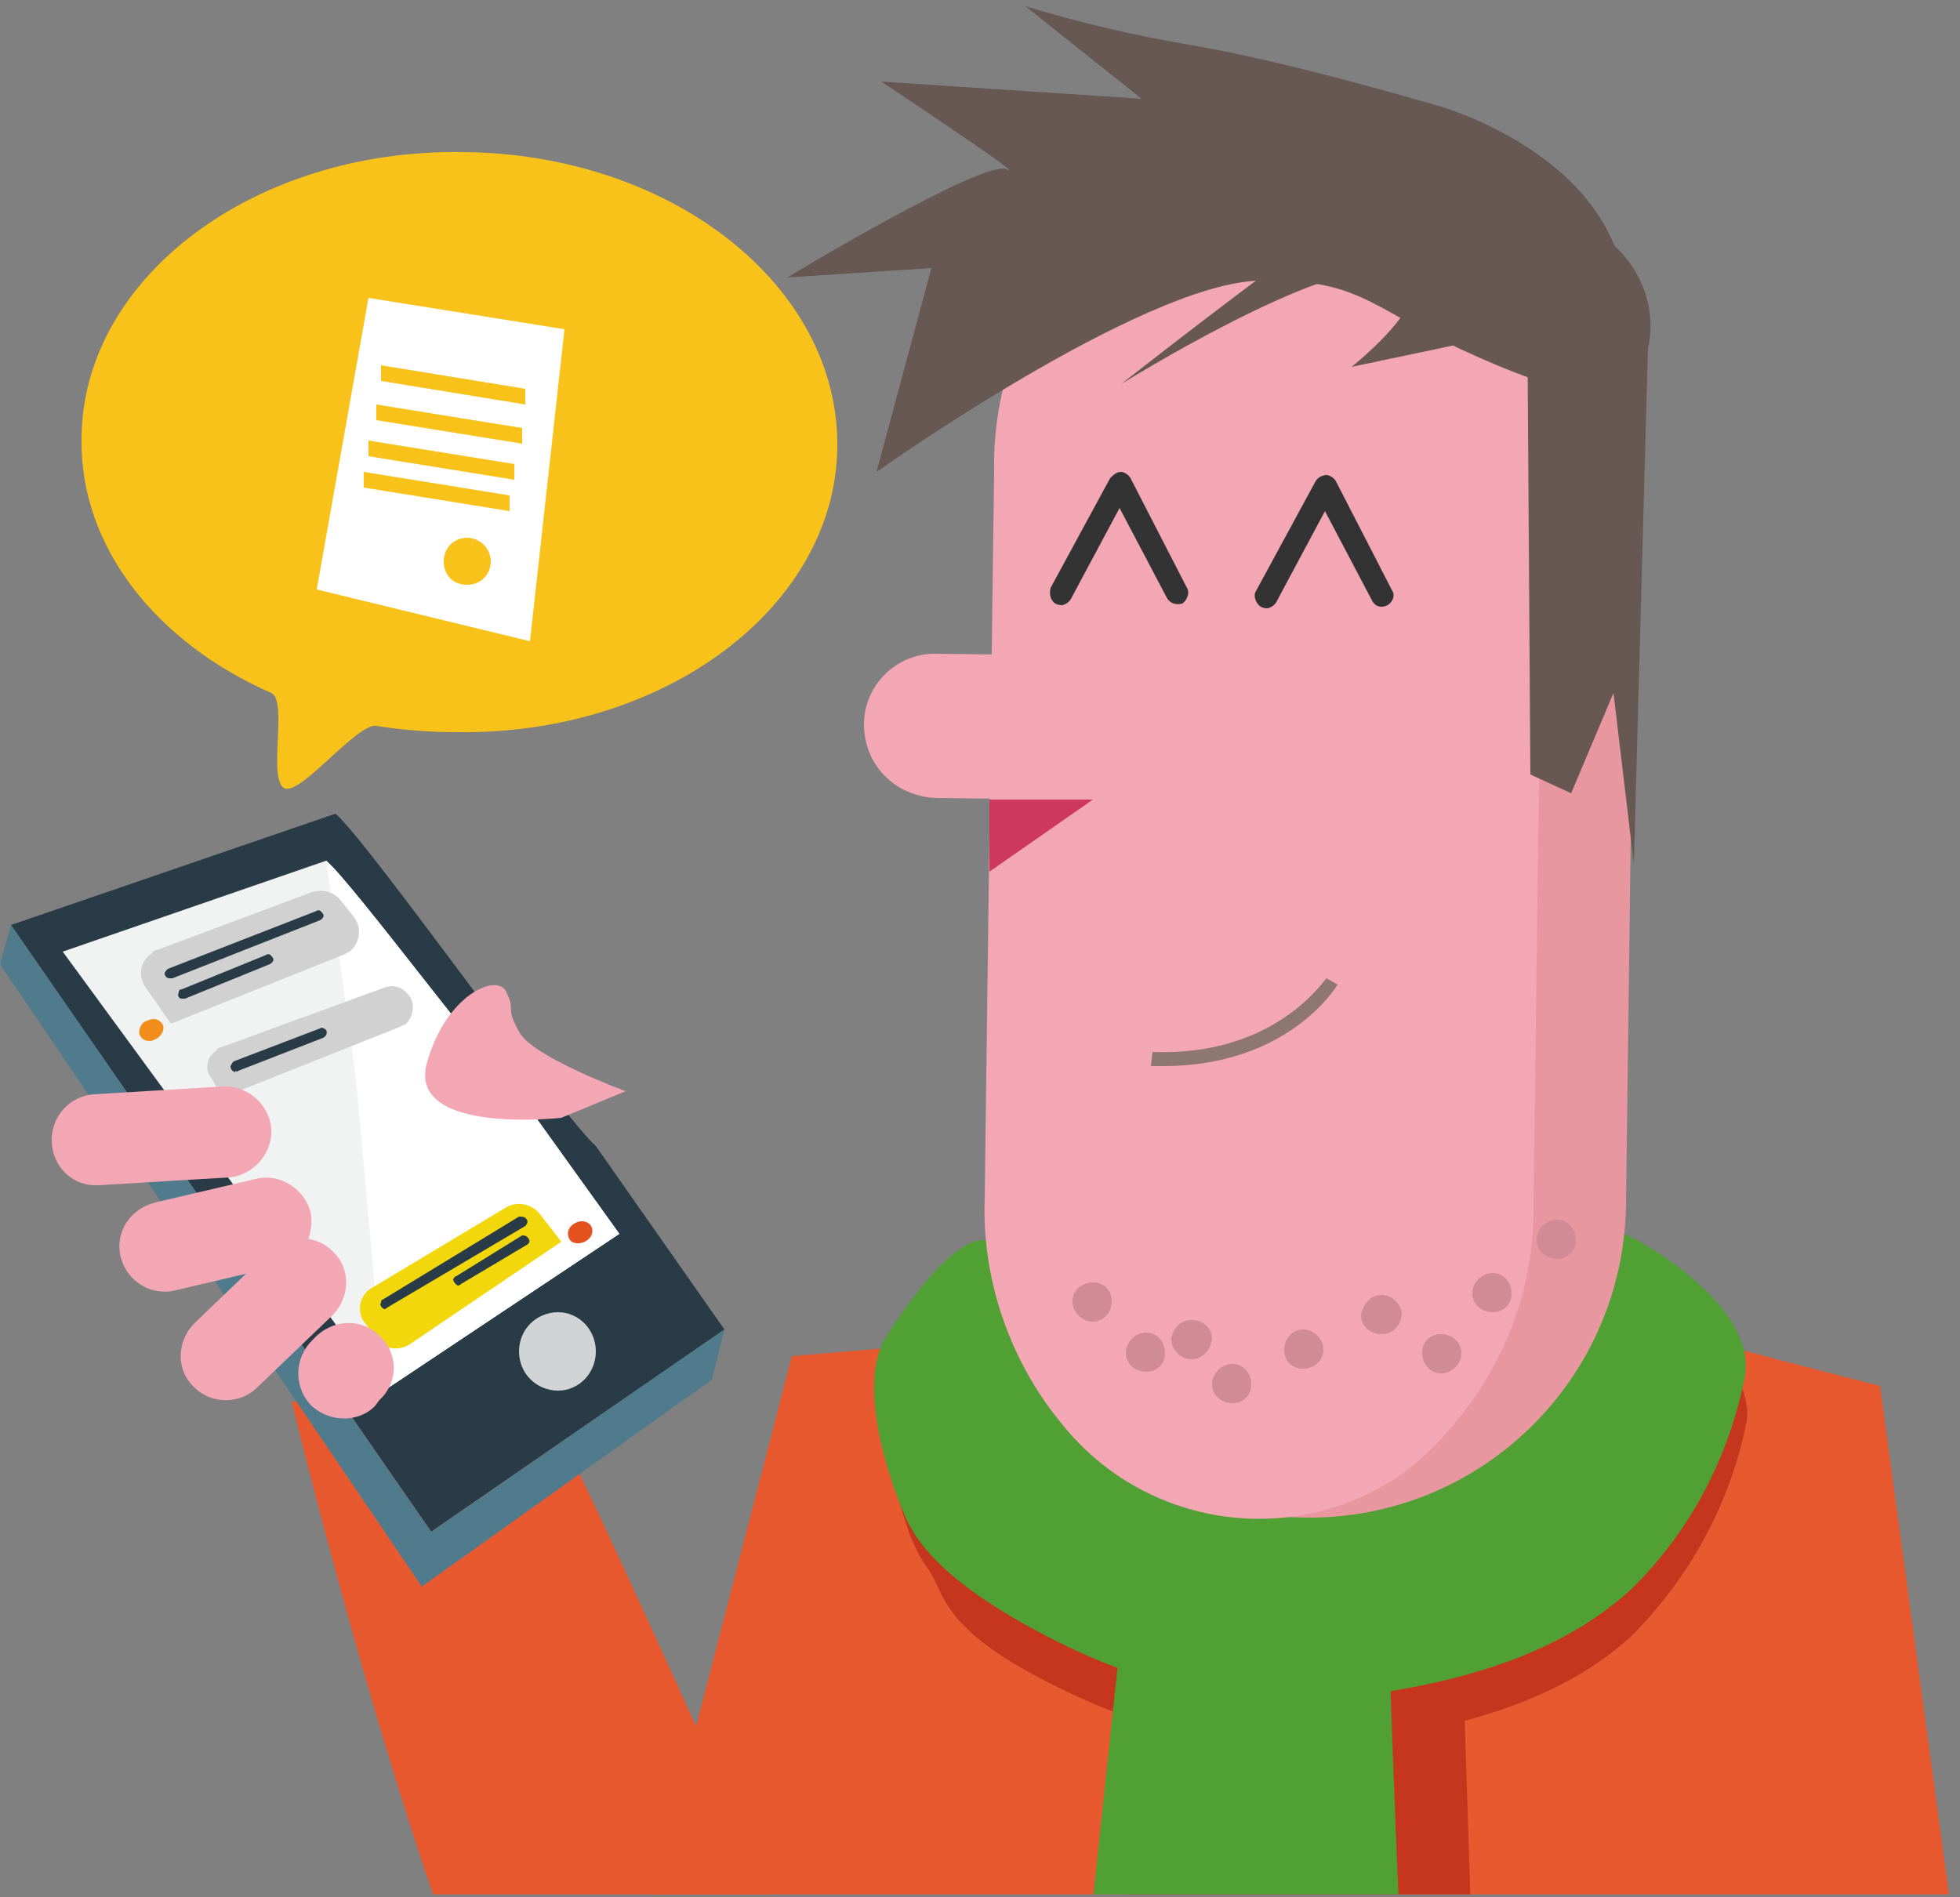 <svg version="1.2" xmlns="http://www.w3.org/2000/svg" viewBox="0 0 125 121" width="125" height="121"><rect x="0" y="0" width="125" height="121" fill="#808080" stroke="none"/><defs><clipPath clipPathUnits="userSpaceOnUse" id="cp1"><path d="m-10.8-3.73h165.45v124.56h-165.45z"/></clipPath></defs><style>.a{fill:#3b3b3b}.b{fill:#e9592f}.c{fill:none;stroke:#8d7770;stroke-width:1.1}.d{fill:#293b46}.e{fill:#f1f2f2}.f{fill:#fff}.g{fill:#d0d1d0}.h{fill:#f1d70c}.i{fill:#e45220}.j{fill:#d0d4d4}.k{fill:#507b8d}.l{fill:#f18d1b}.m{fill:#f3a6b4}.n{fill:#c6361f}.o{fill:#51a033}.p{fill:#d18b95}.q{fill:#e897a1}.r{fill:#333}.s{fill:#ce3760}.t{fill:#685853}.u{fill:#8d7770}.v{fill:#f9c21b}</style><g clip-path="url(#cp1)"><path class="a" d="m114.5 120.1h-0.1q0 0 0 0.1 0 0 0 0.1 0 0 0 0.1-0.1 0 0 0.1 0 0.1 0.1 0.1 0 0 0.1-0.1c0 0 0-0.1 0-0.1q0 0 0.1-0.1 0-0.1 0-0.2 0 0 0.1-0.1 0 0 0.1 0 0-0.1 0.1-0.1 0.1 0 0.1 0.1 0.1 0 0.1 0.1 0.1 0 0.1 0.1 0 0.1 0 0.1 0 0.2-0.1 0.3 0 0.1-0.1 0.2l-0.1-0.1v-0.1c0 0 0.1 0 0.1 0q0-0.1 0-0.2 0 0 0-0.1 0-0.1 0-0.1-0.1-0.1-0.1-0.1-0.1 0-0.1 0 0 0.1 0 0.1-0.1 0-0.1 0.1 0 0 0 0.1 0 0.1-0.1 0.1 0 0.1 0 0.1-0.1 0.1-0.1 0.1 0 0-0.1 0-0.1 0-0.1 0-0.1 0-0.1-0.1-0.1 0-0.1-0.1 0-0.1 0-0.2 0-0.1 0-0.2 0 0 0.1-0.1l0.1 0.1z"/><path class="a" d="m115.1 119.5c0 0 0.1 0 0.1-0.1q0 0 0-0.1 0-0.1 0-0.1-0.1 0-0.1-0.1-0.1 0-0.1 0-0.1 0-0.2 0h-0.5v-0.2h0.5q0.1 0 0.2 0 0.1 0.1 0.2 0.1 0.1 0 0.1 0.1 0.1 0.1 0.1 0.2 0 0.1-0.1 0.2h-0.2z"/><path class="a" d="m115.2 118h0.1v0.7h-1.1v-0.7h0.2v0.5h0.3v-0.4h0.1v0.4h0.4c0 0 0-0.5 0-0.5z"/><path class="a" d="m114.4 117v0.4h0.9v0.1h-0.9v0.4h-0.2v-0.9z"/><path class="a" d="m115.2 116.1h0.1v0.8h-1.1v-0.8h0.2v0.6h0.3v-0.5h0.1v0.5h0.4z"/><path fill-rule="evenodd" class="a" d="m115.3 115.9zm-1.1 0v-0.5c0 0 0 0 0.1-0.1q0 0 0.1-0.1 0 0 0.1-0.1 0 0 0.1 0 0 0 0.1 0 0 0.1 0.1 0.1 0 0 0.1 0.1 0 0 0 0l0.4-0.2v0.2l-0.4 0.2v0.3h0.4v0.1zm0.6-0.2v-0.3h-0.1v-0.1h-0.1c0 0 0 0 0 0q-0.1 0-0.1 0h-0.1v0.1 0.3z"/><path class="a" d="m114.5 113.9h-0.1q0 0.1 0 0.1 0 0.1 0 0.2-0.1 0.1 0 0.2 0 0 0.1 0 0 0 0.1 0v-0.1c0 0 0 0 0 0q0-0.1 0.1-0.2 0 0 0-0.1 0-0.1 0.1-0.1 0-0.1 0.1-0.1 0 0 0.1 0 0.1 0 0.1 0 0.1 0.1 0.1 0.1 0.1 0.1 0.1 0.1 0 0.1 0 0.2 0 0.1-0.1 0.2 0 0.1-0.1 0.2l-0.1-0.1c0 0 0.1-0.1 0.1-0.1q0-0.1 0-0.1 0-0.1 0-0.1 0-0.1 0-0.2-0.1-0.1-0.2 0 0 0 0 0-0.1 0.1-0.1 0.1 0 0.1 0 0.1 0 0.1-0.1 0.2 0 0 0 0.1-0.1 0-0.1 0 0 0.1-0.1 0.1-0.1 0-0.2-0.1 0 0 0 0-0.1-0.1-0.1-0.2-0.1-0.1 0-0.3 0-0.1 0.1-0.2l0.1 0.1z"/><path class="a" d="m115.2 113.2c0 0 0-0.1-0.1-0.2q0 0-0.1-0.1 0 0-0.1 0-0.1 0-0.1 0h-0.6v-0.2h0.6q0.1 0 0.2 0 0.1 0.1 0.2 0.1 0 0.1 0.1 0.2 0.1 0.2 0 0.4-0.1 0.1-0.1 0.1-0.1 0.1-0.2 0.1-0.1 0-0.2 0h-0.6v-0.1h0.6c0 0 0.1 0 0.1-0.1q0.1 0 0.1 0 0.1 0 0.1-0.1 0.1-0.1 0.1-0.1z"/><path fill-rule="evenodd" class="a" d="m115.3 112.5h-1.1v-0.5c0 0 0-0.1 0.1-0.1q0-0.1 0-0.1 0.1-0.1 0.2-0.1 0 0 0.1 0 0.1 0 0.2 0 0 0.1 0 0.1 0.1 0.1 0.1 0.1l0.4-0.2v0.1l-0.4 0.3v0.2h0.4zm-0.5-0.4v-0.1l-0.1-0.1c0 0-0.1 0-0.1 0q-0.1 0-0.1 0l-0.1 0.1v0.1 0.3h0.4z"/><path class="a" d="m115.3 111.1h-1.1v-0.2h1v-0.6h0.1z"/><path fill-rule="evenodd" class="a" d="m114.2 109.9v-0.2l1.1-0.4v0.2l-0.3 0.1v0.4l0.3 0.1v0.2zm0.7-0.2l-0.5 0.1 0.5 0.2z"/><path class="a" d="m114.2 108.8l0.9-0.3-0.9-0.3v-0.2l1.1 0.4v0.2l-1.1 0.4z"/><path fill-rule="evenodd" class="a" d="m115.3 107.5q0 0.1 0 0.2-0.1 0.1-0.2 0.1 0 0.1-0.1 0.1-0.1 0.1-0.2 0.1-0.1 0-0.2-0.1-0.1 0-0.2-0.1-0.1 0-0.1-0.1-0.1-0.3 0-0.5 0-0.1 0.1-0.1 0.1-0.1 0.2-0.1 0.1-0.1 0.2-0.1 0.2 0 0.4 0.2 0 0 0.1 0.1 0 0.1 0 0.3zm-0.5 0.3q0 0 0.1 0 0.1 0 0.1-0.1 0.1 0 0.1-0.1 0.1-0.1 0.1-0.1 0-0.1-0.1-0.2 0-0.1-0.1-0.1 0 0-0.1-0.1-0.1 0-0.1 0-0.1 0-0.2 0 0 0.1-0.1 0.1-0.1 0-0.1 0.1 0 0.2 0 0.3 0 0.1 0.1 0.1 0.1 0.1 0.1 0.1 0.1 0 0.2 0z"/><path class="a" d="m114.2 106.6h1.1v0.2h-1.1z"/><path class="a" d="m115.2 105.6h0.1v0.8l-1.1-0.1v-0.7h0.2v0.6h0.3v-0.5h0.1v0.5h0.4z"/><path fill-rule="evenodd" class="a" d="m115.3 105.1h-1.1v-0.5c0 0 0-0.1 0.1-0.1q0-0.1 0-0.1 0.1-0.1 0.2-0.1 0.1 0 0.2 0 0.1 0 0.1 0.1 0.1 0 0.1 0.1 0 0 0 0.1v0.3h0.4zm-0.5-0.2v-0.2-0.1l-0.1-0.1c0 0-0.1 0-0.1 0q-0.1 0-0.1 0h-0.1v0.1 0.1 0.2c0 0 0.4 0 0.4 0z"/><path class="a" d="m115.2 103.7c0 0 0-0.1-0.1-0.2q0 0-0.1-0.1 0 0-0.1 0-0.1 0-0.1 0h-0.6v-0.2h0.6q0.1 0 0.2 0 0.1 0.1 0.2 0.1 0 0.1 0.1 0.2 0.1 0.2 0 0.4-0.1 0.1-0.1 0.1-0.1 0.1-0.2 0.1-0.1 0-0.2 0h-0.6v-0.1h0.6c0 0 0.1 0 0.1-0.1q0.1 0 0.1 0 0.1 0 0.1-0.1 0.1-0.1 0.1-0.1"/><path fill-rule="evenodd" class="a" d="m115 102.1q0.2 0 0.2 0.1 0.1 0.1 0.1 0.1 0 0.1 0 0.1v0.6h-1.1v-0.6c0 0 0-0.1 0.1-0.1q0 0 0-0.1 0.1 0 0.1 0 0.1-0.1 0.3 0 0 0 0.1 0.1 0-0.1 0-0.1 0.1-0.1 0.2-0.1m-0.6 0.7h0.3v-0.4h-0.1v-0.1h-0.1c0 0 0 0-0.1 0.1q0 0 0 0.1zm0.6-0.5h-0.1l-0.1 0.1v0.4h0.4v-0.4l-0.1-0.1h-0.1z"/><path class="a" d="m115.3 101.9h-1.1v-0.1h1v-0.6h0.1z"/><path class="a" d="m114.2 100.9h1.1v0.1h-1.1z"/><path fill-rule="evenodd" class="a" d="m115.2 99.9q0.1 0.1 0.1 0.3 0 0.1 0 0.2-0.1 0.1-0.1 0.2-0.1 0-0.2 0.1-0.1 0-0.2 0-0.1 0-0.2 0-0.1-0.1-0.2-0.2-0.1 0-0.1-0.1-0.1-0.1-0.1-0.2 0-0.1 0.1-0.2 0-0.1 0.1-0.2 0.1-0.1 0.2-0.1 0.1 0 0.2 0 0.1 0 0.2 0 0.1 0 0.2 0.1l0.1-0.1v0.1c0 0-0.1 0.1-0.1 0.1zm0 0.3c0 0 0-0.1 0-0.1q-0.1-0.1-0.1-0.1l-0.2 0.2v-0.2l0.1-0.1c0 0-0.1 0-0.1 0q-0.1-0.1-0.3 0-0.1 0-0.1 0-0.1 0.1-0.1 0.1 0 0.1 0 0.2 0 0.1 0 0.1 0 0.1 0.1 0.1 0 0.1 0.1 0.1 0.1 0 0.2 0 0 0 0.1 0 0.1 0 0.1-0.1 0.1 0 0.1-0.1 0.1 0 0.1-0.1z"/><path class="a" d="m115.2 99c0 0 0 0-0.1-0.1q0-0.1-0.1-0.1 0 0-0.1 0-0.1 0-0.1 0h-0.6v-0.2h0.6q0.1 0 0.2 0 0.1 0 0.2 0.1 0 0 0.1 0.1 0 0.1 0 0.2 0 0.2 0 0.3-0.1 0.1-0.1 0.1-0.1 0.1-0.2 0.1-0.1 0-0.2 0h-0.6v-0.2h0.6c0 0 0.1 0 0.1 0q0.1 0 0.1 0 0.1-0.1 0.1-0.1 0.1-0.1 0.1-0.2"/><path class="a" d="m115.2 97.6h0.1v0.8l-1.1-0.1v-0.7h0.2v0.6h0.3v-0.5h0.1v0.5h0.4z"/><path class="a" d="m115.1 97.3h0.2v0.2h-0.2z"/><path class="b" d="m54 131.7c-0.2-0.6-18.1-41-19.3-42-1.2-1.1-16.1-0.3-16.1-0.3 0 0 10.7 44.2 17.3 48.1 6.7 3.9 18.1-5.8 18.1-5.8z"/><path class="c" d="m87.2 61c0 0-3.8 4.6-11.8 3.2"/><path class="d" d="m38 73.1c-2.1-1.8-14.5-19.4-16.6-21.2l-20.7 7.1 26.8 38.7 18.7-12.9-8.2-11.7z"/><path class="e" d="m33.4 70.2c-1.6-1.3-11-14-12.6-15.3l-16.8 5.8 20.5 28 15-10-6.1-8.5z"/><path class="f" d="m33.4 70.2c-1.6-1.3-11-14-12.6-15.3l1.9 13.9 1.8 19.9 15-10-6.1-8.5z"/><path class="g" d="m25.5 65.5l-11.3 4.5-0.7-1.2c-0.5-0.6-0.3-1.4 0.3-1.8q0.1-0.2 0.3-0.2l10.4-3.8c0.5-0.2 1.1-0.1 1.5 0.4 0.5 0.5 0.4 1.4-0.1 1.9q-0.2 0.1-0.4 0.2z"/><path class="d" d="m15 68.4c-0.2-0.1-0.3-0.2-0.3-0.4q0.1-0.2 0.2-0.3l5.5-2.1c0.1-0.1 0.3 0 0.4 0.1 0.1 0.2 0 0.4-0.2 0.5l-5.4 2.1q-0.1 0.1-0.2 0z"/><path class="h" d="m13.3 71c-0.4 0.2-0.9 0-1-0.3-0.2-0.3 0-0.8 0.4-0.9 0.5-0.2 0.9-0.1 1.1 0.3 0.1 0.3-0.1 0.7-0.5 0.9z"/><path class="i" d="m37.3 79.2c-0.4 0.2-0.9 0.1-1-0.2-0.2-0.4 0-0.8 0.4-1 0.4-0.2 0.8-0.1 1 0.2 0.2 0.4 0 0.8-0.4 1z"/><path class="h" d="m35.8 79.2l-1.4-1.8c-0.5-0.6-1.4-0.8-2.1-0.4l-8.5 5.1c-0.8 0.4-1.1 1.4-0.6 2.2q0 0 0.1 0.1l0.7 1c0.5 0.7 1.5 0.8 2.2 0.3z"/><path class="j" d="m35.6 88.7c-1.4 0-2.5-1.1-2.5-2.5 0-1.4 1.1-2.5 2.5-2.5 1.3 0 2.4 1.1 2.4 2.5 0 1.4-1.1 2.5-2.4 2.5z"/><path class="k" d="m45.4 88l-18.5 13.2-26.9-39.7 0.7-2.5 26.8 38.7 18.7-12.9"/><path class="g" d="m21.9 60.9l-11 4.4-1.6-2.3c-0.5-0.7-0.4-1.7 0.4-2.2q0.1-0.2 0.3-0.2l9.9-3.7c0.7-0.2 1.4 0 1.8 0.5l0.8 1c0.6 0.7 0.5 1.7-0.2 2.3q-0.2 0.1-0.4 0.2z"/><path class="d" d="m10.8 62.4c-0.2 0-0.3-0.2-0.3-0.3 0-0.1 0.1-0.2 0.2-0.3l9.5-3.7c0.1-0.1 0.3 0 0.4 0.2 0.1 0.1 0 0.3-0.2 0.4q0 0 0 0l-9.4 3.7q-0.1 0-0.2 0z"/><path class="d" d="m11.6 63.7c-0.2 0-0.3-0.2-0.2-0.4q0-0.2 0.2-0.2l5.4-2.2c0.1-0.1 0.3 0 0.4 0.2 0.1 0.1 0 0.3-0.2 0.4l-5.4 2.2q-0.1 0-0.2 0z"/><path class="l" d="m9.9 66.3c-0.4 0.2-0.8 0.1-1-0.3-0.1-0.3 0.1-0.8 0.5-0.9 0.4-0.2 0.8-0.1 1 0.3 0.1 0.3-0.1 0.7-0.5 0.9z"/><path class="d" d="m24.5 83.5c-0.2-0.1-0.3-0.3-0.2-0.4q0-0.2 0.1-0.2l8.7-5.3c0.2 0 0.4 0 0.5 0.2 0.1 0.1 0 0.3-0.1 0.4l-8.8 5.2q-0.1 0.1-0.2 0.1z"/><path class="d" d="m29.2 82c-0.2-0.1-0.3-0.3-0.3-0.4q0.1-0.2 0.2-0.2l4.2-2.6c0.1 0 0.3 0 0.4 0.2 0.1 0.1 0.1 0.3-0.1 0.4l-4.2 2.5q-0.1 0.1-0.2 0.1z"/><path class="m" d="m35.8 71.3c0 0-9.7 1.1-8.6-3.4 1.2-4.5 4.6-5.9 5.1-4.6 0.6 1.2-0.1 0.9 0.8 2.5 0.8 1.6 6.8 3.8 6.8 3.8z"/><path class="m" d="m14.6 75.1l-8.3 0.5c-1.6 0.1-2.9-1.1-3-2.7-0.1-1.6 1.1-3 2.7-3.1l8.2-0.5c1.6-0.1 3 1.2 3.1 2.7 0.1 1.6-1.2 3-2.7 3.1z"/><path class="m" d="m17.6 80.8l-6.4 1.5c-1.6 0.4-3.1-0.6-3.5-2.1-0.4-1.6 0.6-3.1 2.2-3.5l6.4-1.5c1.5-0.4 3.1 0.6 3.5 2.1 0.3 1.6-0.6 3.2-2.2 3.5z"/><path class="m" d="m21.2 83.9l-4.8 4.6c-1.1 1.1-3 1.1-4.1-0.1-1.1-1.1-1-2.9 0.1-4l4.8-4.6c1.1-1.1 3-1.1 4.1 0.1 1.1 1.1 1 2.9-0.1 4z"/><path class="m" d="m24.2 89.3l-0.3 0.4c-1.1 1.1-3 1-4.1-0.1-1.1-1.2-1-3 0.1-4.1l0.3-0.3c1.2-1.1 3-1.1 4.1 0.1 1.1 1.1 1.1 2.9-0.1 4z"/><path class="b" d="m107.1 85c1 0.4 12.8 3.4 12.8 3.4l6.7 49.4c0 0-57 13.5-92.6 12.5l16.5-63.8 11.8-1c0 0 10.3 16.6 11.7 16.6 1.4 0 16.6 0.9 18.1 1 1.6 0.1 15-18 15-18"/><path class="n" d="m103.8 81.7c-4.7 0-5.3 14.1-13.4 17.1-3 1.1-11.5 0.9-14.5 0.3-7.5-1.6-5.9-15.5-12.8-16.8-0.6-0.1-6.5-0.5-6.5 5.9-0.1 3 0.4 8.9 2.6 11.9 0.9 1.1 0.6 3.4 6.5 6.6 6.4 3.5 13 5.4 20.8 4.4 6.8-0.9 13.1-2.7 17.5-6.7 3.8-3.8 6.4-8.6 7.4-13.8 0.5-3.5-5.3-8.9-7.6-8.9z"/><path class="n" d="m93.2 103.2l1 30.9c0 0-22.6-5.4-22.6-6 0-0.6 1.1-25.1 2.1-25.1 1 0 19.5 0.2 19.5 0.2z"/><path class="o" d="m88.6 101.1c-0.3 0.9 1 29.2 1 29.2 0 0-13.1-3-20-8.2l2.2-20.7 16.8-0.3z"/><path class="o" d="m103.6 78.7c0 0-5.1 13.9-13.3 16.9-3 1.1-11.4 1.2-14.5 0.6-7.4-1.6-10.6-13.1-12.7-16.9-0.4-0.6-2.7-0.2-6.6 6-1.6 2.5-0.4 7.7 1.3 11.6 0.6 1.2 1.9 3.6 7.9 6.9 6.4 3.5 12.9 5.4 20.8 4.4 6.8-0.9 13-2.7 17.5-6.8 3.8-3.7 6.3-8.5 7.3-13.7 0.6-4-5.3-7.9-7.7-9z"/><path class="p" d="m86.5 86.5c-0.7 0-1.2-0.6-1.2-1.3 0-0.7 0.5-1.2 1.2-1.2 0.7 0 1.3 0.5 1.3 1.2 0 0.7-0.6 1.3-1.3 1.3z"/><path class="q" d="m84.3 9.7c-11.2-0.1-20.4 8.8-20.6 20.1q0 0 0 0l-0.6 46.3c-0.2 11.2 8.7 20.5 20 20.7 11.2 0.2 20.4-8.7 20.6-19.9q0-0.1 0-0.3l0.6-46.3c0.2-11.2-8.8-20.4-20-20.6z"/><path class="m" d="m81.2 9.9c-4.9-0.1-9.5 2.1-12.5 5.8-3.5 4-5.4 9.1-5.3 14.3l-0.6 46.4c-0.2 5.2 1.6 10.4 4.9 14.4 5.5 6.9 15.5 8.1 22.4 2.7q1.3-1.1 2.4-2.4c3.5-4 5.4-9.1 5.3-14.3l0.6-46.3c0.2-5.3-1.6-10.5-5-14.5-2.9-3.8-7.4-6-12.2-6.1z"/><path class="r" d="m67.7 38.6q-0.2 0-0.4-0.1c-0.3-0.2-0.4-0.6-0.3-1l3.8-7c0.2-0.2 0.4-0.4 0.7-0.4 0.2 0 0.5 0.2 0.6 0.4l3.6 7c0.2 0.3 0 0.8-0.3 1-0.4 0.1-0.8 0-1-0.4l-3-5.7-3.1 5.8c-0.1 0.2-0.4 0.4-0.6 0.4z"/><path class="r" d="m80.8 38.8q-0.2 0-0.4-0.1c-0.3-0.2-0.5-0.7-0.3-1l3.8-7c0.1-0.2 0.4-0.4 0.7-0.4 0.2 0 0.5 0.2 0.6 0.4l3.6 7c0.2 0.3 0 0.7-0.3 0.9-0.4 0.2-0.8 0.1-1-0.3l-3-5.7-3.1 5.8c-0.1 0.2-0.4 0.4-0.6 0.4z"/><path class="m" d="m68 51l-8.3-0.1c-2.6-0.1-4.6-2.1-4.6-4.7 0-2.5 2.1-4.6 4.7-4.5l8.3 0.1c2.6 0 4.6 2.1 4.6 4.6 0 2.6-2.1 4.6-4.7 4.6z"/><path class="s" d="m69.7 51h-6.6v4.6z"/><path class="t" d="m103.4 22.2c0 0 3.5 6.5-10.4 0-5.9-2.8-6.4-4.4-12.7-4.3-7.5 0.2-24.4 12.2-24.4 12.2l3.5-13-9.2 0.6c0 0 12.6-7.6 14-6.9 1.5 0.7-8-5.6-8-5.6l16.6 1.1-7.4-5.9q5.3 1.6 10.7 2.5c6 1 15.8 3.9 15.8 3.9 0 0 14 4 11.5 15.4z"/><path class="t" d="m97.4 19.6l0.2 29.8 2.6 1.2 2.7-6.4 1.3 10.9 0.9-32.9c0 0 1.9-6.5-7.4-9.4-9.3-2.9-0.3 6.8-0.3 6.8z"/><path class="p" d="m88.1 85.1c-0.7 0-1.3-0.5-1.3-1.2 0.1-0.7 0.6-1.3 1.3-1.3 0.7 0 1.3 0.6 1.3 1.3-0.1 0.7-0.6 1.2-1.3 1.2z"/><path class="p" d="m83.1 87.3c-0.7 0-1.2-0.5-1.2-1.2 0-0.7 0.5-1.3 1.2-1.3 0.7 0 1.3 0.6 1.3 1.3 0 0.7-0.6 1.2-1.3 1.2z"/><path class="p" d="m78.6 89.5c-0.7 0-1.3-0.5-1.3-1.2 0-0.7 0.6-1.3 1.3-1.3 0.7 0 1.2 0.6 1.2 1.3 0 0.7-0.5 1.2-1.2 1.2z"/><path class="p" d="m76 86.7c-0.7 0-1.3-0.6-1.3-1.3 0.1-0.7 0.6-1.2 1.3-1.2 0.7 0 1.3 0.5 1.3 1.2-0.1 0.7-0.6 1.3-1.3 1.3z"/><path class="p" d="m73.1 87.5c-0.7 0-1.3-0.5-1.3-1.2 0-0.7 0.6-1.3 1.3-1.3 0.7 0 1.2 0.6 1.2 1.3 0 0.7-0.5 1.2-1.2 1.2z"/><path class="p" d="m69.7 84.3c-0.7 0-1.3-0.6-1.3-1.3 0-0.7 0.6-1.2 1.3-1.2 0.7 0 1.2 0.5 1.2 1.2 0 0.7-0.5 1.3-1.2 1.3z"/><path class="p" d="m91.9 87.6c-0.7 0-1.2-0.6-1.2-1.3 0-0.7 0.5-1.2 1.2-1.2 0.7 0 1.3 0.5 1.3 1.2 0 0.7-0.6 1.3-1.3 1.3z"/><path class="p" d="m95.2 83.7c-0.7 0-1.3-0.5-1.3-1.2 0-0.7 0.6-1.3 1.3-1.3 0.7 0 1.2 0.6 1.2 1.3 0 0.7-0.5 1.2-1.2 1.2z"/><path class="p" d="m99.3 80.3c-0.7 0-1.3-0.5-1.3-1.2 0-0.7 0.6-1.3 1.3-1.3 0.7 0 1.2 0.6 1.2 1.3 0 0.7-0.5 1.2-1.2 1.2z"/><path class="u" d="m74.2 68q-0.4 0-0.8 0l0.1-0.9c7.9 0.3 11-4.7 11.1-4.7l0.7 0.4c-0.1 0.2-3.2 5.2-11.1 5.2z"/><path class="t" d="m83.4 15.6c-1.7 0.9-11.9 8.9-11.9 8.9 0 0 12.8-8 17.2-7.3 4.3 0.8-2.5 6.2-2.5 6.2l9.5-2c0 0-0.8-4.7-3.1-5.8"/><path class="v" d="m5.2 28c-0.1 6.9 4.8 13 12.1 16.2 1.1 0.5-0.3 5.7 0.9 6.1 1.1 0.3 4.6-4.2 5.8-4q2.5 0.4 5.1 0.4c13.3 0.2 24.2-8 24.3-18.2 0.1-10.3-10.6-18.7-23.9-18.8-13.3-0.2-24.2 8-24.3 18.2z"/><path fill-rule="evenodd" class="f" d="m36 21l-2.2 19.9-13.6-3.3 3.3-18.6c0 0 12.5 2 12.5 2zm-4.7 14.8c0-0.8-0.7-1.5-1.5-1.5-0.9 0-1.5 0.7-1.5 1.5 0 0.9 0.6 1.5 1.5 1.5 0.8 0 1.5-0.6 1.5-1.5zm1.2-4.2l-9.3-1.5v1l9.3 1.5zm0.3-2l-9.3-1.5v1l9.3 1.5zm0.5-2.3l-9.3-1.5v1l9.3 1.5zm0.2-2.5l-9.2-1.5v1l9.2 1.5z"/></g></svg>